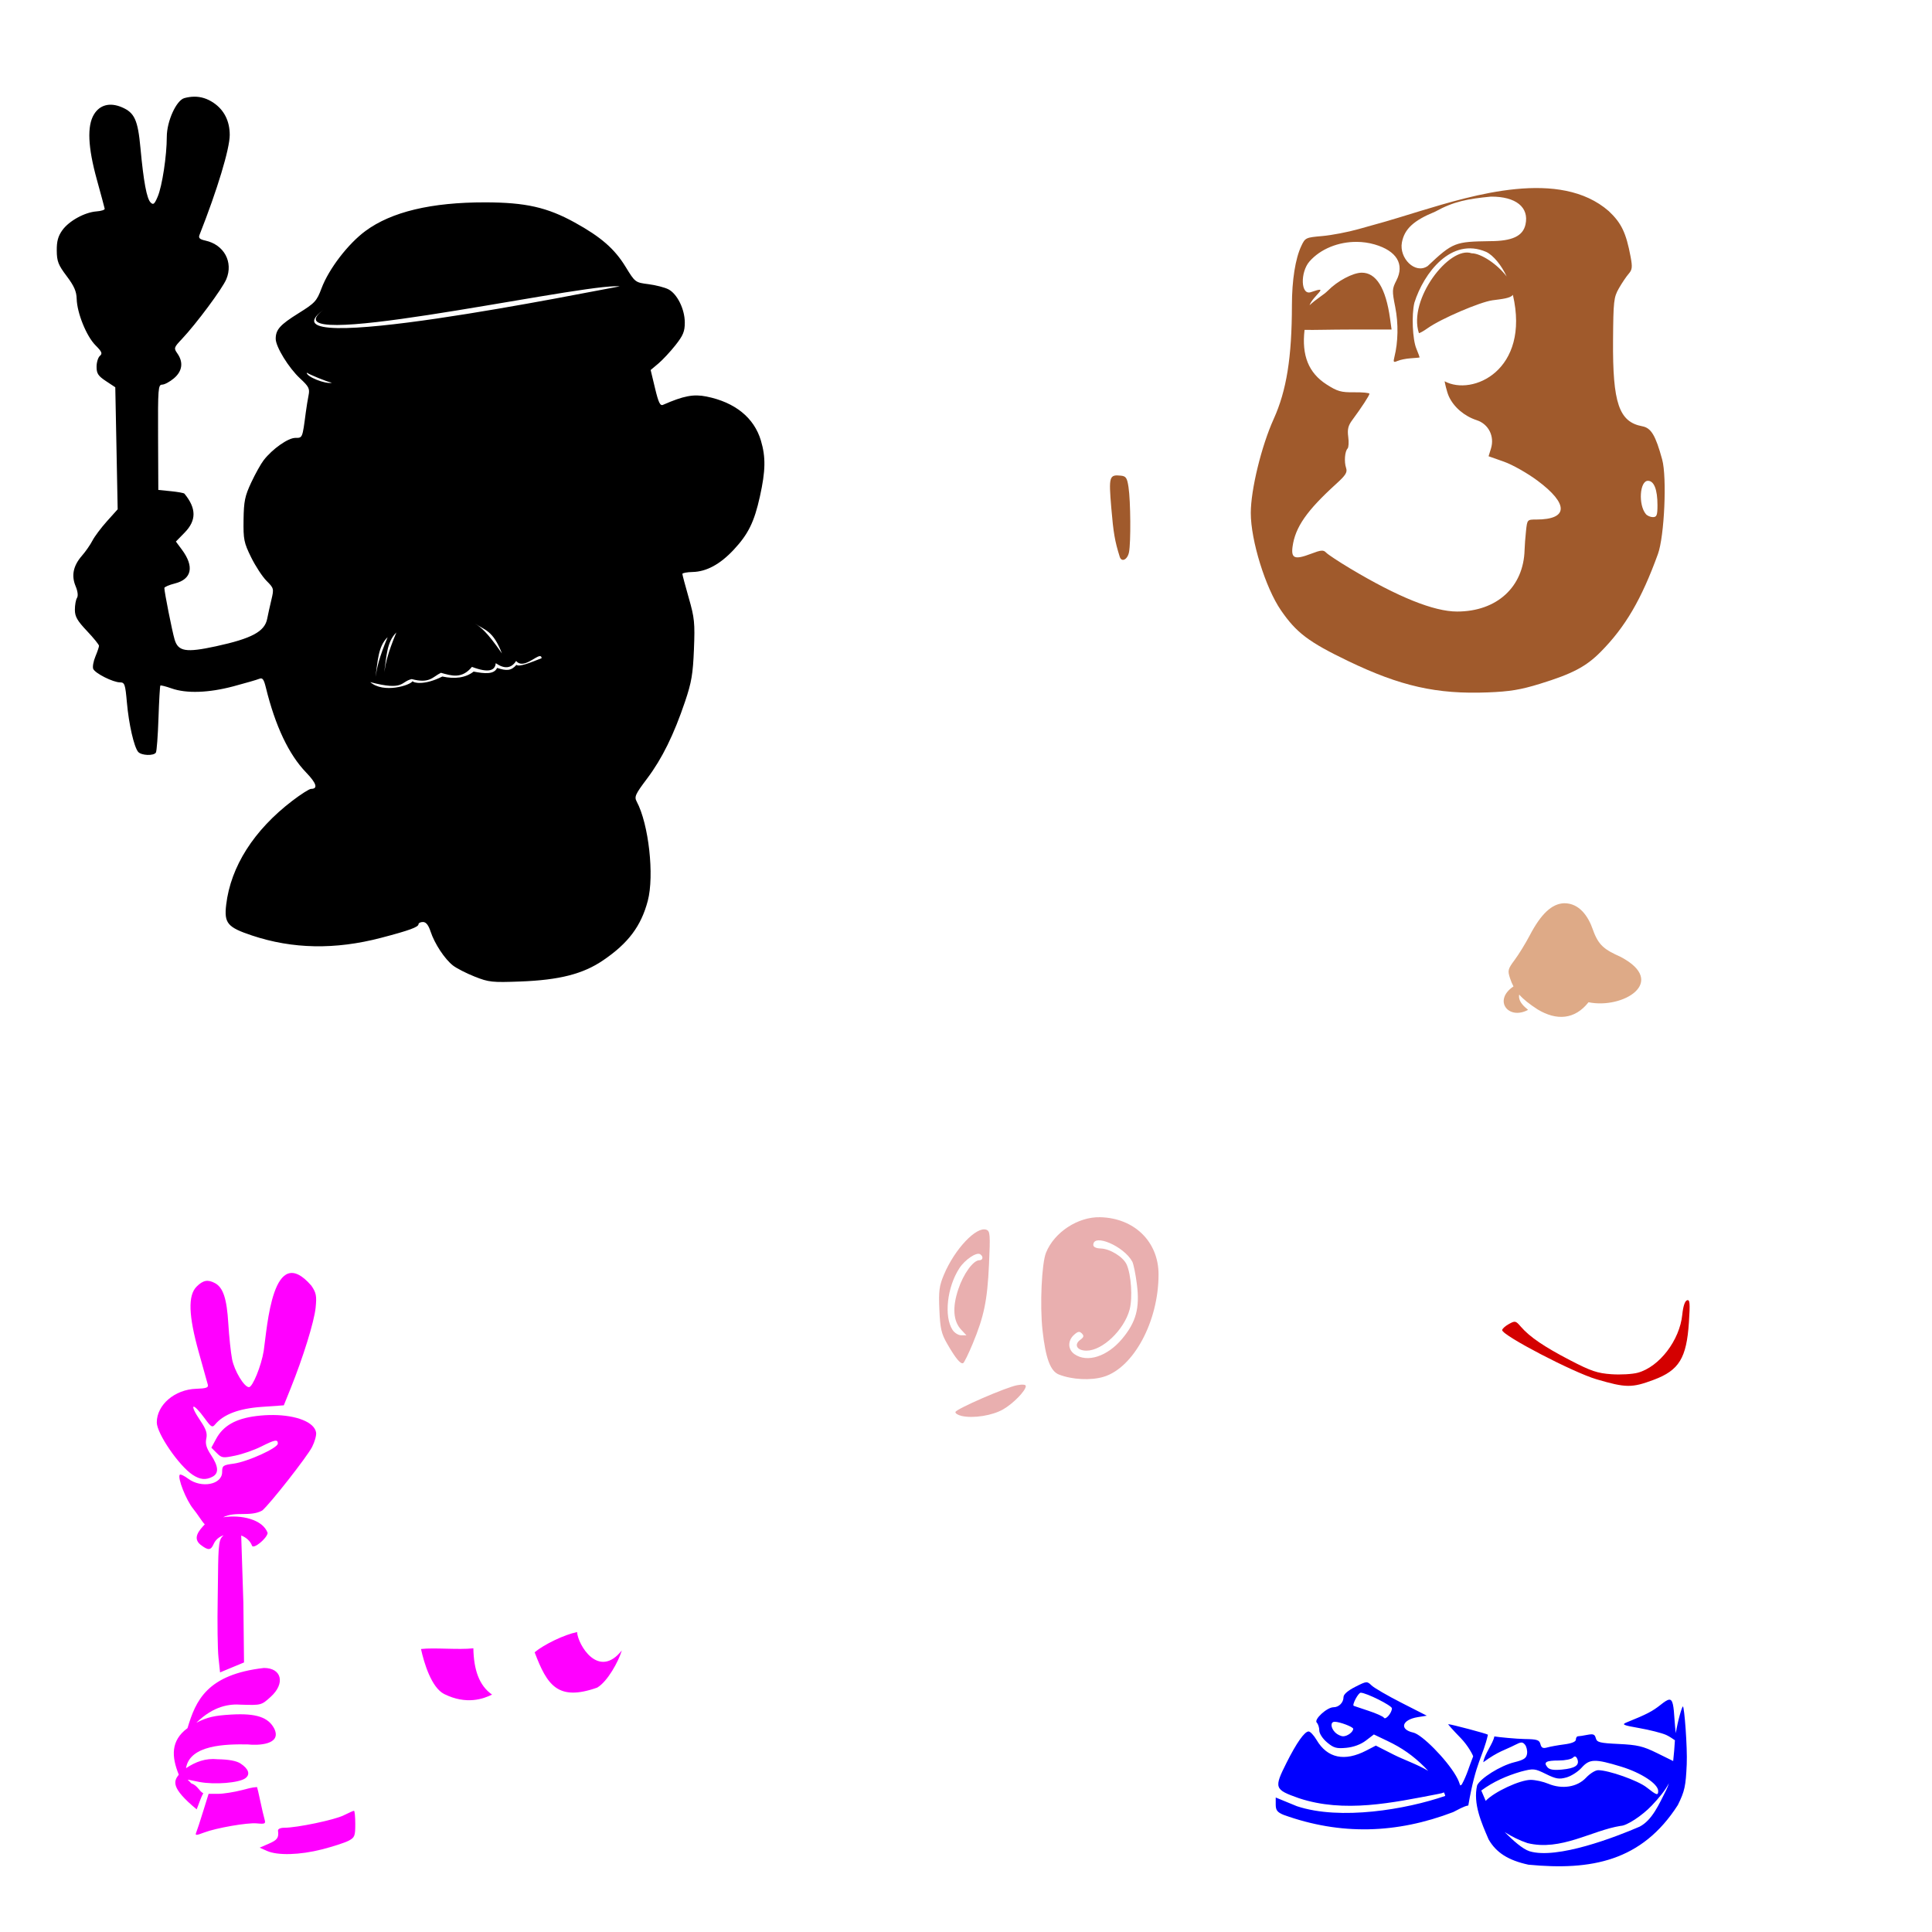 <?xml version="1.0" encoding="UTF-8" standalone="no"?>
<!-- Created with Inkscape (http://www.inkscape.org/) -->

<svg
   xmlns:dc="http://purl.org/dc/elements/1.1/"
   xmlns:cc="http://creativecommons.org/ns#"
   xmlns:rdf="http://www.w3.org/1999/02/22-rdf-syntax-ns#"
   xmlns:svg="http://www.w3.org/2000/svg"
   xmlns="http://www.w3.org/2000/svg"
   xmlns:sodipodi="http://sodipodi.sourceforge.net/DTD/sodipodi-0.dtd"
   xmlns:inkscape="http://www.inkscape.org/namespaces/inkscape"
   width="1080"
   height="1080"
   id="svg2"
   version="1.1"
   inkscape:version="0.47 r22583"
   sodipodi:docname="MrPotHead2.svg">
  <defs
     id="defs4">
    <inkscape:perspective
       sodipodi:type="inkscape:persp3d"
       inkscape:vp_x="0 : 526.18109 : 1"
       inkscape:vp_y="0 : 1000 : 0"
       inkscape:vp_z="744.09448 : 526.18109 : 1"
       inkscape:persp3d-origin="372.04724 : 350.78739 : 1"
       id="perspective10" />
    <inkscape:perspective
       id="perspective2824"
       inkscape:persp3d-origin="0.5 : 0.33333333 : 1"
       inkscape:vp_z="1 : 0.5 : 1"
       inkscape:vp_y="0 : 1000 : 0"
       inkscape:vp_x="0 : 0.5 : 1"
       sodipodi:type="inkscape:persp3d" />
    <inkscape:perspective
       id="perspective2850"
       inkscape:persp3d-origin="0.5 : 0.33333333 : 1"
       inkscape:vp_z="1 : 0.5 : 1"
       inkscape:vp_y="0 : 1000 : 0"
       inkscape:vp_x="0 : 0.5 : 1"
       sodipodi:type="inkscape:persp3d" />
    <inkscape:perspective
       id="perspective2903"
       inkscape:persp3d-origin="0.5 : 0.33333333 : 1"
       inkscape:vp_z="1 : 0.5 : 1"
       inkscape:vp_y="0 : 1000 : 0"
       inkscape:vp_x="0 : 0.5 : 1"
       sodipodi:type="inkscape:persp3d" />
    <inkscape:perspective
       id="perspective2963"
       inkscape:persp3d-origin="0.5 : 0.33333333 : 1"
       inkscape:vp_z="1 : 0.5 : 1"
       inkscape:vp_y="0 : 1000 : 0"
       inkscape:vp_x="0 : 0.5 : 1"
       sodipodi:type="inkscape:persp3d" />
    <inkscape:perspective
       id="perspective3090"
       inkscape:persp3d-origin="0.5 : 0.33333333 : 1"
       inkscape:vp_z="1 : 0.5 : 1"
       inkscape:vp_y="0 : 1000 : 0"
       inkscape:vp_x="0 : 0.5 : 1"
       sodipodi:type="inkscape:persp3d" />
    <inkscape:perspective
       id="perspective3272"
       inkscape:persp3d-origin="0.5 : 0.33333333 : 1"
       inkscape:vp_z="1 : 0.5 : 1"
       inkscape:vp_y="0 : 1000 : 0"
       inkscape:vp_x="0 : 0.5 : 1"
       sodipodi:type="inkscape:persp3d" />
    <inkscape:perspective
       id="perspective3539"
       inkscape:persp3d-origin="0.5 : 0.33333333 : 1"
       inkscape:vp_z="1 : 0.5 : 1"
       inkscape:vp_y="0 : 1000 : 0"
       inkscape:vp_x="0 : 0.5 : 1"
       sodipodi:type="inkscape:persp3d" />
    <inkscape:perspective
       id="perspective3616"
       inkscape:persp3d-origin="0.5 : 0.33333333 : 1"
       inkscape:vp_z="1 : 0.5 : 1"
       inkscape:vp_y="0 : 1000 : 0"
       inkscape:vp_x="0 : 0.5 : 1"
       sodipodi:type="inkscape:persp3d" />
    <inkscape:perspective
       id="perspective3686"
       inkscape:persp3d-origin="0.5 : 0.33333333 : 1"
       inkscape:vp_z="1 : 0.5 : 1"
       inkscape:vp_y="0 : 1000 : 0"
       inkscape:vp_x="0 : 0.5 : 1"
       sodipodi:type="inkscape:persp3d" />
    <inkscape:perspective
       id="perspective3735"
       inkscape:persp3d-origin="0.5 : 0.33333333 : 1"
       inkscape:vp_z="1 : 0.5 : 1"
       inkscape:vp_y="0 : 1000 : 0"
       inkscape:vp_x="0 : 0.5 : 1"
       sodipodi:type="inkscape:persp3d" />
    <inkscape:perspective
       id="perspective3769"
       inkscape:persp3d-origin="0.5 : 0.33333333 : 1"
       inkscape:vp_z="1 : 0.5 : 1"
       inkscape:vp_y="0 : 1000 : 0"
       inkscape:vp_x="0 : 0.5 : 1"
       sodipodi:type="inkscape:persp3d" />
    <inkscape:perspective
       id="perspective3783"
       inkscape:persp3d-origin="0.5 : 0.33333333 : 1"
       inkscape:vp_z="1 : 0.5 : 1"
       inkscape:vp_y="0 : 1000 : 0"
       inkscape:vp_x="0 : 0.5 : 1"
       sodipodi:type="inkscape:persp3d" />
    <inkscape:perspective
       id="perspective3797"
       inkscape:persp3d-origin="0.5 : 0.33333333 : 1"
       inkscape:vp_z="1 : 0.5 : 1"
       inkscape:vp_y="0 : 1000 : 0"
       inkscape:vp_x="0 : 0.5 : 1"
       sodipodi:type="inkscape:persp3d" />
    <inkscape:perspective
       id="perspective3920"
       inkscape:persp3d-origin="0.5 : 0.33333333 : 1"
       inkscape:vp_z="1 : 0.5 : 1"
       inkscape:vp_y="0 : 1000 : 0"
       inkscape:vp_x="0 : 0.5 : 1"
       sodipodi:type="inkscape:persp3d" />
    <inkscape:perspective
       id="perspective4047"
       inkscape:persp3d-origin="0.5 : 0.33333333 : 1"
       inkscape:vp_z="1 : 0.5 : 1"
       inkscape:vp_y="0 : 1000 : 0"
       inkscape:vp_x="0 : 0.5 : 1"
       sodipodi:type="inkscape:persp3d" />
    <inkscape:perspective
       id="perspective4067"
       inkscape:persp3d-origin="0.5 : 0.33333333 : 1"
       inkscape:vp_z="1 : 0.5 : 1"
       inkscape:vp_y="0 : 1000 : 0"
       inkscape:vp_x="0 : 0.5 : 1"
       sodipodi:type="inkscape:persp3d" />
    <inkscape:perspective
       id="perspective4358"
       inkscape:persp3d-origin="0.5 : 0.33333333 : 1"
       inkscape:vp_z="1 : 0.5 : 1"
       inkscape:vp_y="0 : 1000 : 0"
       inkscape:vp_x="0 : 0.5 : 1"
       sodipodi:type="inkscape:persp3d" />
    <inkscape:perspective
       id="perspective4376"
       inkscape:persp3d-origin="0.5 : 0.33333333 : 1"
       inkscape:vp_z="1 : 0.5 : 1"
       inkscape:vp_y="0 : 1000 : 0"
       inkscape:vp_x="0 : 0.5 : 1"
       sodipodi:type="inkscape:persp3d" />
    <inkscape:perspective
       id="perspective4390"
       inkscape:persp3d-origin="0.5 : 0.33333333 : 1"
       inkscape:vp_z="1 : 0.5 : 1"
       inkscape:vp_y="0 : 1000 : 0"
       inkscape:vp_x="0 : 0.5 : 1"
       sodipodi:type="inkscape:persp3d" />
    <inkscape:perspective
       id="perspective5064"
       inkscape:persp3d-origin="0.5 : 0.33333333 : 1"
       inkscape:vp_z="1 : 0.5 : 1"
       inkscape:vp_y="0 : 1000 : 0"
       inkscape:vp_x="0 : 0.5 : 1"
       sodipodi:type="inkscape:persp3d" />
    <inkscape:perspective
       id="perspective5247"
       inkscape:persp3d-origin="0.5 : 0.33333333 : 1"
       inkscape:vp_z="1 : 0.5 : 1"
       inkscape:vp_y="0 : 1000 : 0"
       inkscape:vp_x="0 : 0.5 : 1"
       sodipodi:type="inkscape:persp3d" />
    <inkscape:perspective
       id="perspective5247-4"
       inkscape:persp3d-origin="0.5 : 0.33333333 : 1"
       inkscape:vp_z="1 : 0.5 : 1"
       inkscape:vp_y="0 : 1000 : 0"
       inkscape:vp_x="0 : 0.5 : 1"
       sodipodi:type="inkscape:persp3d" />
    <inkscape:perspective
       id="perspective5247-0"
       inkscape:persp3d-origin="0.5 : 0.33333333 : 1"
       inkscape:vp_z="1 : 0.5 : 1"
       inkscape:vp_y="0 : 1000 : 0"
       inkscape:vp_x="0 : 0.5 : 1"
       sodipodi:type="inkscape:persp3d" />
    <inkscape:perspective
       id="perspective5290"
       inkscape:persp3d-origin="0.5 : 0.33333333 : 1"
       inkscape:vp_z="1 : 0.5 : 1"
       inkscape:vp_y="0 : 1000 : 0"
       inkscape:vp_x="0 : 0.5 : 1"
       sodipodi:type="inkscape:persp3d" />
    <inkscape:perspective
       id="perspective5312"
       inkscape:persp3d-origin="0.5 : 0.33333333 : 1"
       inkscape:vp_z="1 : 0.5 : 1"
       inkscape:vp_y="0 : 1000 : 0"
       inkscape:vp_x="0 : 0.5 : 1"
       sodipodi:type="inkscape:persp3d" />
  </defs>
  <sodipodi:namedview
     id="base"
     pagecolor="#ffffff"
     bordercolor="#666666"
     borderopacity="1.0"
     inkscape:pageopacity="0.0"
     inkscape:pageshadow="2"
     inkscape:zoom="0.17698279"
     inkscape:cx="1645.5422"
     inkscape:cy="176.24981"
     inkscape:document-units="px"
     inkscape:current-layer="layer1"
     showgrid="false"
     inkscape:window-width="1280"
     inkscape:window-height="747"
     inkscape:window-x="-4"
     inkscape:window-y="-4"
     inkscape:window-maximized="1" />
  <g
     inkscape:label="Layer 1"
     inkscape:groupmode="layer"
     id="layer1"
     transform="translate(0,27.638)">
    <path
       style="fill:#000000"
       d=""
       id="path3282" />
    <path
       style="fill:#000000"
       d=""
       id="path3280" />
    <path
       style="fill:#ca2222"
       d="m 590.447,2634.518 c 0,-340.748 0.356,-479.692 0.792,-308.764 0.436,170.927 0.436,449.721 0,619.542 -0.436,169.82 -0.792,29.971 -0.792,-310.777 z"
       id="path3599" />
    <path
       style="fill:#000000"
       d="m 108.53,26.413 c -1.75,0.019 -3.555,0.274 -5.441,0.779 -4.527,1.214 -9.853,12.95 -9.853,21.7 0,10.486 -2.576,27.462 -5.058,33.335 -1.812,4.287 -2.475,4.841 -3.989,3.328 -2.165,-2.165 -3.928,-11.627 -5.679,-30.509 -1.458,-15.727 -3.323,-19.775 -10.553,-22.796 -6.569,-2.745 -12.171,-1.275 -15.413,4.041 -3.936,6.454 -3.419,18.299 1.585,36.426 2.308,8.36 4.287,15.716 4.398,16.337 0.111,0.621 -1.938,1.289 -4.543,1.479 -6.646,0.485 -15.434,5.323 -19.164,10.553 -2.362,3.311 -3.142,6.187 -3.09,11.398 0.059,5.987 0.843,7.991 5.534,14.211 4.159,5.514 5.494,8.545 5.6,12.719 0.202,7.911 5.448,20.885 10.5,25.952 3.589,3.6 4.033,4.641 2.496,5.917 -1.026,0.851 -1.875,3.599 -1.875,6.102 0,3.784 0.884,5.127 5.23,8.004 l 5.23,3.46 0.674,34.114 0.66,34.101 -5.996,6.683 c -3.294,3.675 -6.943,8.551 -8.109,10.83 -1.167,2.279 -3.806,6.076 -5.864,8.439 -4.879,5.603 -6.017,11.095 -3.54,17.024 1.21,2.896 1.498,5.421 0.766,6.577 -0.653,1.031 -1.18,3.999 -1.175,6.604 0,3.821 1.312,6.112 6.749,11.86 3.707,3.918 6.736,7.652 6.736,8.294 0,0.642 -0.912,3.342 -2.021,5.996 -1.109,2.654 -1.659,5.744 -1.228,6.868 0.945,2.461 11.092,7.581 15.03,7.581 2.544,0 2.914,1.071 3.804,11.16 1.071,12.155 3.963,24.87 6.287,27.669 1.727,2.082 8.721,2.369 9.932,0.409 0.462,-0.747 1.111,-9.379 1.44,-19.177 0.329,-9.798 0.802,-18.025 1.057,-18.279 0.254,-0.254 3.06,0.461 6.247,1.585 8.34,2.942 20.731,2.524 34.629,-1.175 6.659,-1.772 13.126,-3.651 14.383,-4.173 1.841,-0.766 2.565,0.188 3.724,4.913 5.281,21.522 12.818,37.416 22.505,47.454 5.811,6.021 6.75,9.153 2.734,9.153 -0.961,0 -5.645,2.98 -10.407,6.617 -21.556,16.46 -34.49,36.777 -37.02,58.138 -1.223,10.33 0.704,12.629 14.436,17.209 22.718,7.578 46.478,8.013 72.112,1.308 15.838,-4.143 20.973,-6.023 20.973,-7.66 0,-0.654 1.127,-1.189 2.496,-1.189 1.7,0 3.048,1.698 4.253,5.349 2.239,6.785 7.842,15.29 12.481,18.939 1.976,1.554 7.437,4.359 12.137,6.221 7.926,3.139 9.774,3.34 25.464,2.747 21.947,-0.829 35.084,-4.187 46.344,-11.834 14.055,-9.544 21.238,-19.108 24.975,-33.256 3.736,-14.145 0.532,-42.94 -6.181,-55.484 -1.447,-2.704 -0.826,-4.063 5.838,-12.917 8.36,-11.107 14.914,-24.428 21.224,-43.122 3.567,-10.566 4.374,-15.324 4.926,-29.043 0.597,-14.828 0.311,-17.605 -2.906,-28.818 -1.957,-6.824 -3.553,-12.841 -3.553,-13.366 2e-4,-0.525 2.582,-1.012 5.745,-1.083 7.707,-0.173 15.333,-4.296 22.915,-12.402 8.18,-8.745 11.521,-15.55 14.686,-29.862 3.167,-14.323 3.308,-21.91 0.555,-31.182 -3.8,-12.796 -14.475,-21.433 -30.469,-24.645 -7.223,-1.451 -12.765,-0.388 -24.262,4.649 -1.603,0.702 -2.538,-1.244 -4.464,-9.285 l -2.443,-10.183 4.319,-3.632 c 2.376,-1.999 6.676,-6.615 9.549,-10.249 4.289,-5.426 5.217,-7.681 5.217,-12.626 0,-7.474 -4.223,-16.047 -9.153,-18.596 -2.04,-1.055 -7.054,-2.355 -11.147,-2.879 -7.412,-0.949 -7.459,-0.991 -12.851,-9.787 -6.118,-9.981 -13.739,-16.613 -28.29,-24.645 -15.476,-8.543 -27.586,-11.278 -50.188,-11.305 -30.074,-0.037 -52.322,5.279 -66.842,15.968 -9.764,7.188 -20.54,21.245 -24.605,32.094 -2.679,7.149 -3.651,8.193 -12.903,13.96 -10.303,6.422 -12.705,9.121 -12.705,14.251 0,4.451 7.279,16.284 13.617,22.149 4.913,4.546 5.497,5.701 4.755,9.404 -0.465,2.321 -1.167,6.651 -1.558,9.628 -1.903,14.483 -1.787,14.211 -5.851,14.211 -4.042,0 -12.756,6.131 -17.658,12.428 -1.557,2 -4.699,7.608 -6.973,12.468 -3.568,7.625 -4.16,10.486 -4.306,20.881 -0.154,11.032 0.209,12.799 4.239,20.986 2.42,4.916 6.291,10.834 8.611,13.154 4.096,4.096 4.182,4.403 2.721,10.526 -0.828,3.469 -1.895,8.276 -2.364,10.685 -1.391,7.143 -8.647,11.034 -28.673,15.373 -16.781,3.636 -21.115,2.914 -23.099,-3.87 -1.394,-4.764 -5.706,-26.47 -5.706,-28.726 0,-0.574 2.631,-1.712 5.851,-2.523 9.509,-2.394 10.983,-9.447 3.949,-18.913 l -3.355,-4.517 4.9,-5.019 c 6.652,-6.812 6.611,-13.559 -0.145,-21.779 -0.292,-0.356 -3.693,-0.972 -7.555,-1.36 l -7.026,-0.7 -0.132,-29.439 c -0.119,-27.293 0.052,-29.426 2.272,-29.426 1.316,0 4.261,-1.573 6.551,-3.5 4.73,-3.98 5.444,-8.963 1.981,-13.907 -2.099,-2.997 -1.997,-3.33 2.496,-8.083 8.04,-8.505 22.638,-28.157 24.856,-33.467 4.001,-9.576 -1.265,-19.275 -11.701,-21.567 -3.188,-0.7 -3.976,-1.451 -3.302,-3.157 9.95,-25.175 16.905,-48.161 16.905,-55.893 0,-7.742 -3.116,-13.941 -8.994,-17.935 -3.475,-2.362 -7.045,-3.502 -10.896,-3.46 z m 235.578,105.949 c 0.919,-0.015 1.693,0.013 2.311,0.079 -12.956,2.197 -204.252,41.348 -165.672,13.181 -32.696,24.7 134.86,-12.808 163.361,-13.26 z m -172.632,48.312 c 1.472,1.02 10.947,5.012 14.026,5.626 -3.404,1.003 -14.398,-3.429 -14.026,-5.626 z m 93.983,140.182 c 5.411,3.833 10.108,3.692 15.122,16.8 -8.593,-12.408 -11.678,-14.489 -15.122,-16.8 z m -43.888,5.058 c -4.783,11.452 -5.919,16.881 -6.775,22.188 1.266,-8.648 1.391,-16.982 6.775,-22.188 z m -4.887,2.628 c -4.783,11.452 -5.919,16.894 -6.775,22.201 1.266,-8.648 1.391,-16.995 6.775,-22.201 z m 85.028,10.592 c 0.608,-0.056 0.993,0.252 1.07,1.149 -6.354,2.534 -12.466,5.034 -14.105,3.751 -2.962,3.382 -5.576,3.409 -10.79,1.691 -1.715,3.792 -7.154,3.202 -13.128,2.06 -4.608,3.603 -10.711,4.219 -17.486,2.747 -10.265,5.199 -16.318,3.492 -16.628,2.602 -1.333,2.343 -16.231,7.014 -23.667,0.541 19.123,5.037 16.881,-0.303 23.179,-1.704 10.143,2.691 11.636,-1.249 16.337,-3.513 5.794,1.619 11.639,3.637 17.328,-3.302 9.614,3.624 12.957,1.937 13.3,-2.074 4.837,3.362 8.681,3.015 11.398,-1.241 3.765,4.59 10.559,-2.467 13.194,-2.707 z"
       id="path5150" />
    <path
       style="fill:#0000ff"
       d="m 763.592,912.787 c -1.171,0.104 -2.817,0.918 -6.009,2.536 -4.142,2.099 -6.551,4.206 -6.551,5.732 0,3.06 -2.571,5.666 -5.587,5.666 -3.626,0 -11.109,6.853 -9.377,8.585 0.789,0.789 1.426,2.779 1.426,4.424 0,1.706 1.86,4.55 4.332,6.63 3.717,3.128 5.263,3.567 10.777,3.038 4.064,-0.391 8.088,-1.879 10.922,-4.041 l 4.477,-3.421 7.607,3.632 c 8.13,3.876 14.3,8.203 20.617,14.475 0.706,0.701 1.421,1.452 2.14,2.245 -5.553,-3.41 -13.957,-6.357 -19.256,-9.047 l -9.998,-5.085 -5.323,2.76 c -12.22,6.331 -21.794,4.283 -27.828,-5.943 -1.533,-2.598 -3.535,-4.715 -4.438,-4.715 -2.266,0 -6.747,6.35 -12.322,17.46 -7.12,14.187 -6.857,14.984 6.789,19.811 25.432,8.487 52.506,2.579 78.095,-2.351 1.377,-0.236 2.381,-0.53 3.104,-0.858 0.427,0.857 0.674,1.553 0.674,1.981 -21.736,7.503 -58.589,13.813 -82.889,5.732 l -11.834,-4.86 0,3.936 c 0,3.163 0.865,4.296 4.398,5.772 31.862,11.491 63.189,10.543 94.815,-1.558 2.441,-1.159 5.813,-3.276 8.442,-3.688 4.251,-24.76 8.136,-27.106 10.973,-39.566 -0.572,-0.572 -20.575,-5.877 -22.162,-5.877 -0.341,0 2.777,3.482 6.934,7.739 4.157,4.257 6.958,9.708 6.958,10.289 -2.281,5.653 -3.381,10.256 -6.337,15.651 -1.555,1.29 -0.232,0.375 -3.302,-4.887 -5.434,-9.316 -19.007,-23.045 -23.826,-24.103 -7.945,-1.745 -6.388,-7.185 2.47,-8.624 l 5.085,-0.819 -14.145,-7.211 c -7.78,-3.962 -15.313,-8.328 -16.734,-9.707 -1.259,-1.222 -1.946,-1.834 -3.117,-1.73 z m -2.958,5.811 c 3.096,0 17.46,7.183 17.46,8.73 0,2.516 -3.564,6.712 -4.464,5.256 -0.447,-0.723 -4.346,-2.471 -8.664,-3.883 -4.318,-1.412 -8.021,-2.653 -8.228,-2.76 -1.048,-0.543 2.56,-7.343 3.896,-7.343 z m 172.434,3.896 c -1.07,0.089 -2.576,1.127 -4.755,2.853 -4.673,3.701 -7.72,5.281 -18.966,9.826 -2.981,1.205 -2.146,1.59 7.066,3.209 5.749,1.01 12.447,2.712 14.885,3.777 1.757,0.768 3.842,2.228 4.992,3.011 -0.009,0.126 -0.018,0.26 -0.027,0.383 -0.217,3.478 -0.501,7.454 -0.964,11.385 l 0,-0.158 -9.087,-4.477 c -7.729,-3.805 -10.899,-4.55 -21.264,-5.045 -10.714,-0.512 -12.265,-0.907 -12.877,-3.249 -0.387,-1.479 -0.945,-2.115 -2.311,-2.153 -0.621,-0.017 -1.411,0.087 -2.43,0.291 -2.22,0.444 -4.566,0.806 -5.217,0.806 -0.651,0 -1.189,0.836 -1.189,1.849 0,1.178 -2.307,2.137 -6.419,2.668 -3.535,0.457 -7.83,1.227 -9.549,1.717 -2.423,0.69 -3.288,0.276 -3.843,-1.849 -0.616,-2.354 -1.871,-2.754 -8.889,-2.853 -4.495,-0.063 -14.556,-1.047 -16.879,-1.455 -0.629,3.839 -5.585,9.967 -6.17,14.444 8.423,-6.203 12.27,-6.86 17.634,-9.634 3.51,-1.815 4.295,-1.837 5.666,-0.185 0.876,1.056 1.405,3.33 1.162,5.045 -0.353,2.491 -1.779,3.447 -7.079,4.755 -7.949,1.962 -19.042,9.017 -20.841,12.943 -2.365,10.27 2.42,20.883 6.432,30.218 4.242,7.396 11.015,11.698 22.267,14.119 34.987,3.363 63.362,-1.847 83.51,-33.348 3.817,-7.753 4.421,-10.499 4.966,-22.756 0.427,-9.604 -1.354,-32.379 -2.14,-32.358 -0.5,0.013 -2.876,8.036 -3.975,14.937 -0.229,-2.028 -0.494,-4.435 -0.647,-6.828 -0.561,-8.747 -1.021,-12.057 -3.064,-11.887 z m -186.975,12.349 c 2.817,0 10.354,2.856 10.354,3.923 0,1.768 -3.234,4.187 -5.587,4.187 -1.287,0 -3.308,-0.957 -4.477,-2.126 -2.608,-2.608 -2.769,-5.983 -0.291,-5.983 z m 134.318,19.401 c 0.551,0.007 0.973,0.581 1.334,1.44 1.324,3.45 -1.193,5.168 -8.571,5.877 -4.691,0.451 -7.011,0.068 -8.175,-1.334 -2.328,-2.806 -0.727,-3.738 6.419,-3.738 3.448,0 6.976,-0.716 7.845,-1.585 0.443,-0.463 0.818,-0.664 1.149,-0.66 z m 10.936,2.43 c 3.136,-0.087 7.544,1.01 14.885,3.249 11.248,3.431 20.709,9.644 20.709,13.617 0,2.676 -0.866,2.413 -6.511,-2.047 -4.794,-3.788 -21.162,-9.588 -27.062,-9.588 -1.557,0 -4.588,1.888 -6.749,4.2 -4.923,5.267 -13.37,6.619 -21.118,3.381 -2.859,-1.195 -7.269,-2.166 -9.8,-2.166 -6.071,0 -20.494,6.724 -25.186,11.741 l -2.47,-5.785 c 6.74,-4.975 14.19,-8.241 22.201,-10.579 7.009,-1.826 7.623,-1.765 13.934,1.347 5.584,2.754 7.347,3.056 11.451,1.915 2.669,-0.742 6.491,-3.184 8.479,-5.415 2.238,-2.511 4.102,-3.783 7.238,-3.87 z m 41.59,12.494 c -0.433,1.384 -0.922,2.661 -1.479,3.764 -4.152,8.225 -7.915,16.933 -14.924,20.55 -13.554,5.868 -46.132,18.391 -61.493,13.749 -3.943,-1.275 -9.12,-5.921 -13.921,-10.724 4.017,2.545 8.533,4.767 12.745,6.154 18.699,4.61 35.758,-7.019 52.142,-9.641 3.286,0 12.007,-5.713 17.341,-11.358 4.012,-4.246 7.391,-8.255 9.588,-12.494 z"
       id="path5126"
       sodipodi:nodetypes="cssssssscccsccccssscccccccccccsscccscccsccssssccsssscccccssssssssssccssssccccsscsccssscccssscccssssssscccsssccscccccsc" />
    <path
       style="fill:#a05a2c"
       d="m 631.115,281.056 c 1.087,-5.437 0.917,-28.468 -0.269,-36.366 -0.783,-5.21 -1.403,-6.14 -4.297,-6.44 -6.479,-0.671 -6.814,0.462 -5.332,18.001 1.187,14.043 1.978,18.627 4.715,27.342 1.028,3.271 4.346,1.647 5.183,-2.537 z"
       id="path5124" />
    <path
       id="path5096"
       style="fill:#e9afaf"
       d="m 560.768,760.202 c 5.678,-3.268 12.659,-10.441 12.659,-13.007 0,-0.876 -1.833,-1.056 -4.895,-0.482 -6.236,1.17 -33.829,13.149 -34.422,14.944 -0.246,0.744 1.345,1.755 3.535,2.247 6.489,1.456 17.116,-0.245 23.123,-3.702 z m -17.093,-36.532 c 6.416,-15.413 8.246,-24.27 9.177,-44.417 0.768,-16.631 0.62,-18.659 -1.417,-19.441 -5.543,-2.127 -17.711,10.718 -23.758,25.077 -2.659,6.316 -3.024,9.121 -2.562,19.688 0.459,10.504 1.108,13.311 4.397,19.021 4.694,8.151 7.56,11.584 8.951,10.724 0.576,-0.356 2.921,-5.15 5.212,-10.652 z m -11.226,-7.919 c -4.84,-7.514 -3.031,-23.82 3.815,-34.401 3.1,-4.791 9.545,-9.164 11.618,-7.883 1.94,1.199 1.664,3.381 -0.426,3.381 -3.408,0 -8.856,7.507 -11.77,16.219 -3.408,10.19 -2.842,17.865 1.671,22.669 l 2.874,3.06 -2.911,0 c -1.601,0 -3.793,-1.37 -4.872,-3.045 z m 84.437,26.271 c 16.806,-5.035 30.77,-31.035 30.75,-57.254 -0.014,-18.3 -13.535,-31.533 -32.67,-31.974 -12.38,-0.285 -25.59,8.366 -30.225,19.795 -2.438,6.012 -3.508,29.393 -1.982,43.301 1.728,15.742 4.394,22.963 9.171,24.839 7.356,2.889 17.819,3.431 24.956,1.292 z m -16.256,-12.676 c -3.75,-2.626 -3.872,-7.517 -0.269,-10.777 2.18,-1.973 3.077,-2.135 4.398,-0.795 1.313,1.332 1.13,2.074 -0.878,3.557 -3.734,2.757 -1.818,6.064 3.51,6.058 8.899,-0.009 21.02,-11.584 24.068,-22.981 1.752,-6.551 0.887,-19.579 -1.672,-25.196 -1.943,-4.264 -9.311,-8.798 -14.539,-8.946 -2.521,-0.072 -4.093,-0.833 -4.093,-1.983 0,-6.639 17.149,0.713 21.803,9.347 0.692,1.283 1.85,7.006 2.575,12.719 1.678,13.232 -0.462,21.108 -8.267,30.43 -8.293,9.905 -19.554,13.527 -26.635,8.568 z" />
    <path
       style="fill:#d40000"
       d="m 924.47,743.669 c 14.154,-5.296 18.331,-12.119 19.643,-32.085 0.712,-10.834 0.537,-12.884 -1.054,-12.359 -1.195,0.394 -2.182,3.372 -2.642,7.965 -1.44,14.389 -12.831,29.272 -24.904,32.539 -3.016,0.816 -9.655,1.189 -14.753,0.828 -7.846,-0.555 -11.377,-1.75 -23.004,-7.783 -14.579,-7.566 -22.648,-13.06 -27.595,-18.791 -2.892,-3.35 -3.212,-3.418 -6.766,-1.435 -2.052,1.145 -3.698,2.667 -3.659,3.383 0.168,3.035 39.743,23.646 52.701,27.447 16.504,4.841 19.791,4.871 32.033,0.291 z"
       id="path5201" />
    <path
       style="fill:#deaa87"
       d="m 874.351,477.278 c -6.839,0.229 -12.926,5.954 -19.19,17.922 -2.337,4.465 -6.133,10.64 -8.426,13.722 -3.868,5.199 -4.044,5.956 -2.575,10.407 0.528,1.6 1.139,3.066 1.889,4.451 -11.536,7.706 -2.923,19.013 8.115,13.128 0.105,-0.34 -5.837,-3.796 -4.932,-8.585 2.431,2.752 5.73,5.353 10.341,8.334 10.6,6.372 20.764,5.689 28.422,-4.034 19.313,3.971 44.58,-11.366 17.91,-25.388 -8.891,-3.995 -12.34,-6.31 -15.467,-15.192 -2.545,-7.377 -7.544,-14.854 -16.086,-14.766 z"
       id="path5213"
       sodipodi:nodetypes="cssscccccccc" />
    <path
       style="fill:#a05a2c"
       d="m 793.924,90.318 c -8.559,2.645 -17.38,5.325 -19.613,5.943 -2.233,0.619 -8.931,2.494 -14.885,4.174 -5.954,1.68 -15.093,3.429 -20.3,3.883 -9.222,0.804 -9.519,0.94 -11.715,5.613 -3.296,7.016 -5.204,19.065 -5.217,33.005 -0.028,29.25 -2.988,47.737 -10.209,63.685 -6.838,15.102 -12.784,39.51 -12.785,52.499 -4.2e-4,15.364 8.205,41.833 16.866,54.414 8.637,12.546 15.485,17.723 37.522,28.33 29.359,14.13 49.596,18.669 78.147,17.552 12.289,-0.481 18.272,-1.464 29.082,-4.794 18.195,-5.606 25.819,-9.613 34.022,-17.909 13.764,-13.92 22.741,-29.278 31.962,-54.652 3.616,-9.95 5.093,-42.902 2.364,-52.855 -3.71,-13.533 -6.167,-17.627 -11.121,-18.556 -13.022,-2.443 -16.596,-12.945 -16.337,-48.008 0.162,-21.997 0.399,-24.078 3.262,-29.096 1.696,-2.972 4.147,-6.621 5.455,-8.109 2.006,-2.284 2.177,-3.76 1.109,-9.47 -2.512,-13.433 -5.115,-18.892 -12.19,-25.569 -27.362,-23.96 -76.092,-8.924 -105.42,-0.079 z m 39.503,-8.043 c 13.958,-0.095 21.451,5.94 19.335,15.571 -1.432,6.519 -7.422,9.318 -19.956,9.324 -19.231,0.307 -20.587,0.541 -34.722,13.907 -6.994,4.793 -16.051,-4.427 -14.409,-13.181 1.417,-7.553 6.535,-12.292 18.609,-17.222 10.358,-5.739 18.335,-7.166 31.143,-8.4 z m -75.057,25.292 c 3.386,0.021 6.789,0.487 10.064,1.44 12.33,3.584 16.835,11.046 12.164,20.141 -2.435,4.741 -2.473,5.675 -0.647,14.885 1.819,9.173 1.642,19.483 -0.475,27.92 -0.724,2.885 -0.501,3.174 1.73,2.179 1.414,-0.63 4.699,-1.297 7.304,-1.479 2.605,-0.183 4.857,-0.382 5.006,-0.436 0.148,-0.054 -0.645,-2.3 -1.77,-4.992 -2.14,-5.122 -2.731,-18.877 -1.096,-25.648 5.224,-16.6 20.589,-36.868 40.15,-28.396 4.026,1.911 8.615,7.609 11.437,13.749 -5.148,-6.824 -14.276,-12.974 -19.613,-12.983 -12.397,-4.372 -35.682,25.878 -29.439,44.641 0.547,0 2.764,-1.26 4.926,-2.8 7.336,-5.223 29.272,-14.647 36.241,-15.571 5.262,-0.698 10.059,-1.141 11.358,-3.051 9.75,42.163 -22.608,56.772 -38.156,48.325 0.055,0.477 1.13,5.769 2.377,8.479 2.768,6.016 8.64,11.022 15.585,13.287 6.598,2.152 10.042,8.995 7.951,15.809 l -1.347,4.345 8.572,3.024 c 4.753,1.678 13.097,6.394 18.728,10.579 17.604,13.082 17.351,21.766 -0.621,21.766 -5.067,0 -5.08,0.025 -5.758,6.432 -0.375,3.535 -0.736,8.254 -0.792,10.487 -0.527,20.798 -15.515,34.511 -37.746,34.511 -12.962,0 -33.09,-8.109 -59.816,-24.103 -6.326,-3.786 -12.332,-7.756 -13.339,-8.809 -1.576,-1.647 -2.779,-1.544 -8.651,0.687 -8.907,3.384 -11.039,2.541 -10.156,-4.002 1.472,-10.917 7.913,-20.169 24.5,-35.237 5.242,-4.762 6.238,-6.383 5.428,-8.796 -1.165,-3.47 -0.725,-9.243 0.832,-10.87 0.6,-0.627 0.766,-3.555 0.37,-6.511 -0.558,-4.161 -0.057,-6.272 2.219,-9.351 5.25,-7.101 9.628,-13.807 9.628,-14.753 0,-0.508 -3.824,-0.873 -8.492,-0.819 -7.394,0.086 -9.396,-0.486 -15.492,-4.398 -9.988,-6.409 -13.966,-16.127 -12.283,-30.496 5.137,0.15 14.294,-0.185 26.23,-0.185 l 22.413,0 -0.845,-6.102 c -2.378,-17.045 -7.762,-25.753 -15.875,-25.675 -4.932,0.047 -13.511,4.604 -18.847,10.011 -2.444,2.477 -6.534,4.629 -10.275,8.202 1.997,-5.507 12.117,-11.362 0.803,-7.354 -5.859,2.076 -6.07,-11.191 -0.83,-17.159 6.165,-7.022 16.192,-10.985 26.348,-10.922 z m 162.846,133.565 c 3.407,0 5.323,4.89 5.323,13.617 0,5.63 -0.407,6.683 -2.549,6.683 -1.397,0 -3.174,-0.769 -3.949,-1.704 -4.296,-5.176 -3.447,-18.596 1.175,-18.596 z"
       id="path5082"
       sodipodi:nodetypes="csssscsscssssssscssscccsccscccscsssssscccccssccsscccssssscsssssssssssccccsscssccsssc" />
    <path
       style="fill:#ff00ff"
       d="m 147.42,727.509 c -1.351,8.346 -6.206,20.286 -8.241,20.286 -2.675,0 -8.175,-9.103 -9.443,-15.624 -0.716,-3.682 -1.669,-12.69 -2.113,-20.022 -0.839,-13.843 -2.89,-20.066 -7.422,-22.492 -4.05,-2.168 -6.686,-1.674 -10.289,1.928 -4.916,4.916 -4.544,16.165 1.202,36.69 2.485,8.876 4.766,17.057 5.072,18.173 0.438,1.598 -0.965,2.075 -6.564,2.258 -11.951,0.392 -21.965,8.96 -21.977,18.794 -0.01,6.168 12.364,24.23 20.062,29.307 4.137,2.729 7.383,3.031 11.147,1.017 3.57,-1.91 3.291,-5.774 -0.885,-12.085 -2.607,-3.939 -3.286,-6.293 -2.655,-9.166 0.651,-2.966 -0.105,-5.271 -3.236,-9.892 -6.72,-9.918 -4.507,-10.921 2.562,-1.162 3.336,4.605 4.039,5.003 5.56,3.17 4.72,-5.687 13.361,-8.964 25.965,-9.853 l 12.481,-0.885 3.817,-9.47 c 6.994,-17.352 13.19,-37.367 13.973,-45.116 0.665,-6.575 0.335,-8.325 -2.391,-12.309 -21.641,-24.976 -24.635,22.953 -26.626,36.452 z m 5.217,35.858 c -3.001,-0.021 -6.155,0.163 -9.377,0.568 -11.501,1.444 -18.496,5.425 -22.452,12.771 l -2.655,4.913 2.998,2.998 c 2.804,2.804 3.461,2.892 10.447,1.426 4.103,-0.861 10.56,-3.119 14.343,-5.019 7.796,-3.916 9.364,-4.202 9.364,-1.691 0,2.478 -16.961,10.179 -24.698,11.213 -5.964,0.797 -6.432,1.135 -6.432,4.715 0,6.997 -11.494,9.245 -18.979,3.711 -2.193,-1.622 -4.297,-2.637 -4.675,-2.258 -1.511,1.511 3.537,14.317 7.568,19.19 2.306,2.788 4.493,6.607 6.379,8.585 -3.312,3.496 -6.913,7.725 -2.377,11.385 4.315,3.317 5.754,3.227 7.37,-0.449 1.048,-2.384 3.093,-3.985 5.521,-4.86 -0.438,0.402 -0.869,0.87 -1.281,1.44 -2.087,3.182 -1.619,13.333 -2.007,34.128 -0.251,13.432 -0.054,28.179 0.436,32.767 l 0.885,8.347 6.696,-2.787 6.696,-2.774 -0.357,-33.309 -1.215,-37.654 c 2.728,1.052 5.018,2.964 6.049,5.706 0.79,2.1 8.277,-3.984 8.743,-7.106 -2.724,-7.668 -14.917,-10.347 -24.882,-8.796 6.795,-3.53 15.102,-0.052 21.831,-3.764 4.218,-3.482 25.115,-30.106 27.881,-35.528 1.465,-2.872 2.476,-6.487 2.245,-8.03 -0.876,-5.868 -11.059,-9.749 -24.064,-9.839 z m 169.956,121.327 c -7.071,1.444 -18.291,6.789 -23.728,11.3 6.95,18.358 12.906,27.55 34.962,19.763 5.813,-3.405 11.911,-14.578 13.783,-20.81 -13.036,16.475 -24.633,-3.268 -25.017,-10.254 z m -87.258,9.474 c 1.701,7.797 5.814,21.515 12.927,25.15 12.472,6.223 22.039,2.688 26.803,0.333 -7.25,-5.031 -10.242,-13.954 -10.453,-25.866 -8.658,0.909 -21.667,-0.483 -29.278,0.383 z m -87.77,10.595 c -31.912,3.637 -38.174,18.268 -42.739,33.626 -9.452,6.975 -8.989,15.869 -4.887,26.018 -2.735,3.567 -4.816,7.154 9.998,19.401 1.009,-2.381 2.141,-6.221 3.698,-8.994 -2.366,-1.182 -3.018,-4.261 -6.775,-5.587 -2.286,-2.755 -3.95,-2.308 4.675,-0.713 8.611,1.592 22.077,0.492 25.622,-2.1 2.886,-2.11 1.859,-5.249 -2.708,-8.241 -2.266,-1.484 -6.561,-2.281 -12.811,-2.377 -6.664,-0.694 -12.249,1.388 -17.658,5.006 2.084,-13.208 22.549,-13.47 34.392,-13.3 5.96,0.677 19.281,0.185 14.951,-8.809 -3.316,-6.412 -10.17,-8.67 -23.945,-7.885 -9.579,0.546 -13.441,1.447 -19.613,4.57 9.845,-9.556 18.619,-10.551 25.041,-10.09 11.239,0.344 11.329,0.327 16.575,-4.438 8.188,-7.436 6.136,-16.086 -3.817,-16.086 z m -3.883,66.578 c -2.797,0.123 -5.656,1.004 -8.387,1.691 -4.469,1.158 -10.499,2.1 -13.405,2.1 l -5.283,0 -3.051,9.813 c -1.673,5.396 -3.366,10.573 -3.764,11.504 -0.876,2.047 -0.355,2.079 4.279,0.317 6.808,-2.588 24.231,-5.62 29.426,-5.124 4.695,0.448 5.116,0.222 4.385,-2.258 -0.446,-1.512 -1.514,-6.103 -2.377,-10.196 -0.863,-4.093 -1.681,-7.617 -1.823,-7.845 z m 54.189,13.26 c -0.402,0 -2.984,1.145 -5.745,2.536 -5.042,2.541 -26.101,6.952 -33.163,6.947 -2.241,-10e-4 -3.683,0.675 -3.553,1.677 0.51,3.928 -0.367,5.162 -5.177,7.251 l -5.085,2.206 4.068,1.809 c 5.964,2.664 18.349,2.321 30.799,-0.859 6.025,-1.538 12.667,-3.696 14.766,-4.781 3.482,-1.8 3.817,-2.62 3.817,-9.377 0,-4.074 -0.325,-7.409 -0.727,-7.409 z"
       id="path5072"
       sodipodi:nodetypes="csssssssssssssssscccscccscccssssssssccsccsccccccscccsscccccccccccccccccsssccccsccsccccccsssssccscscccsssc" />
  </g>
</svg>
